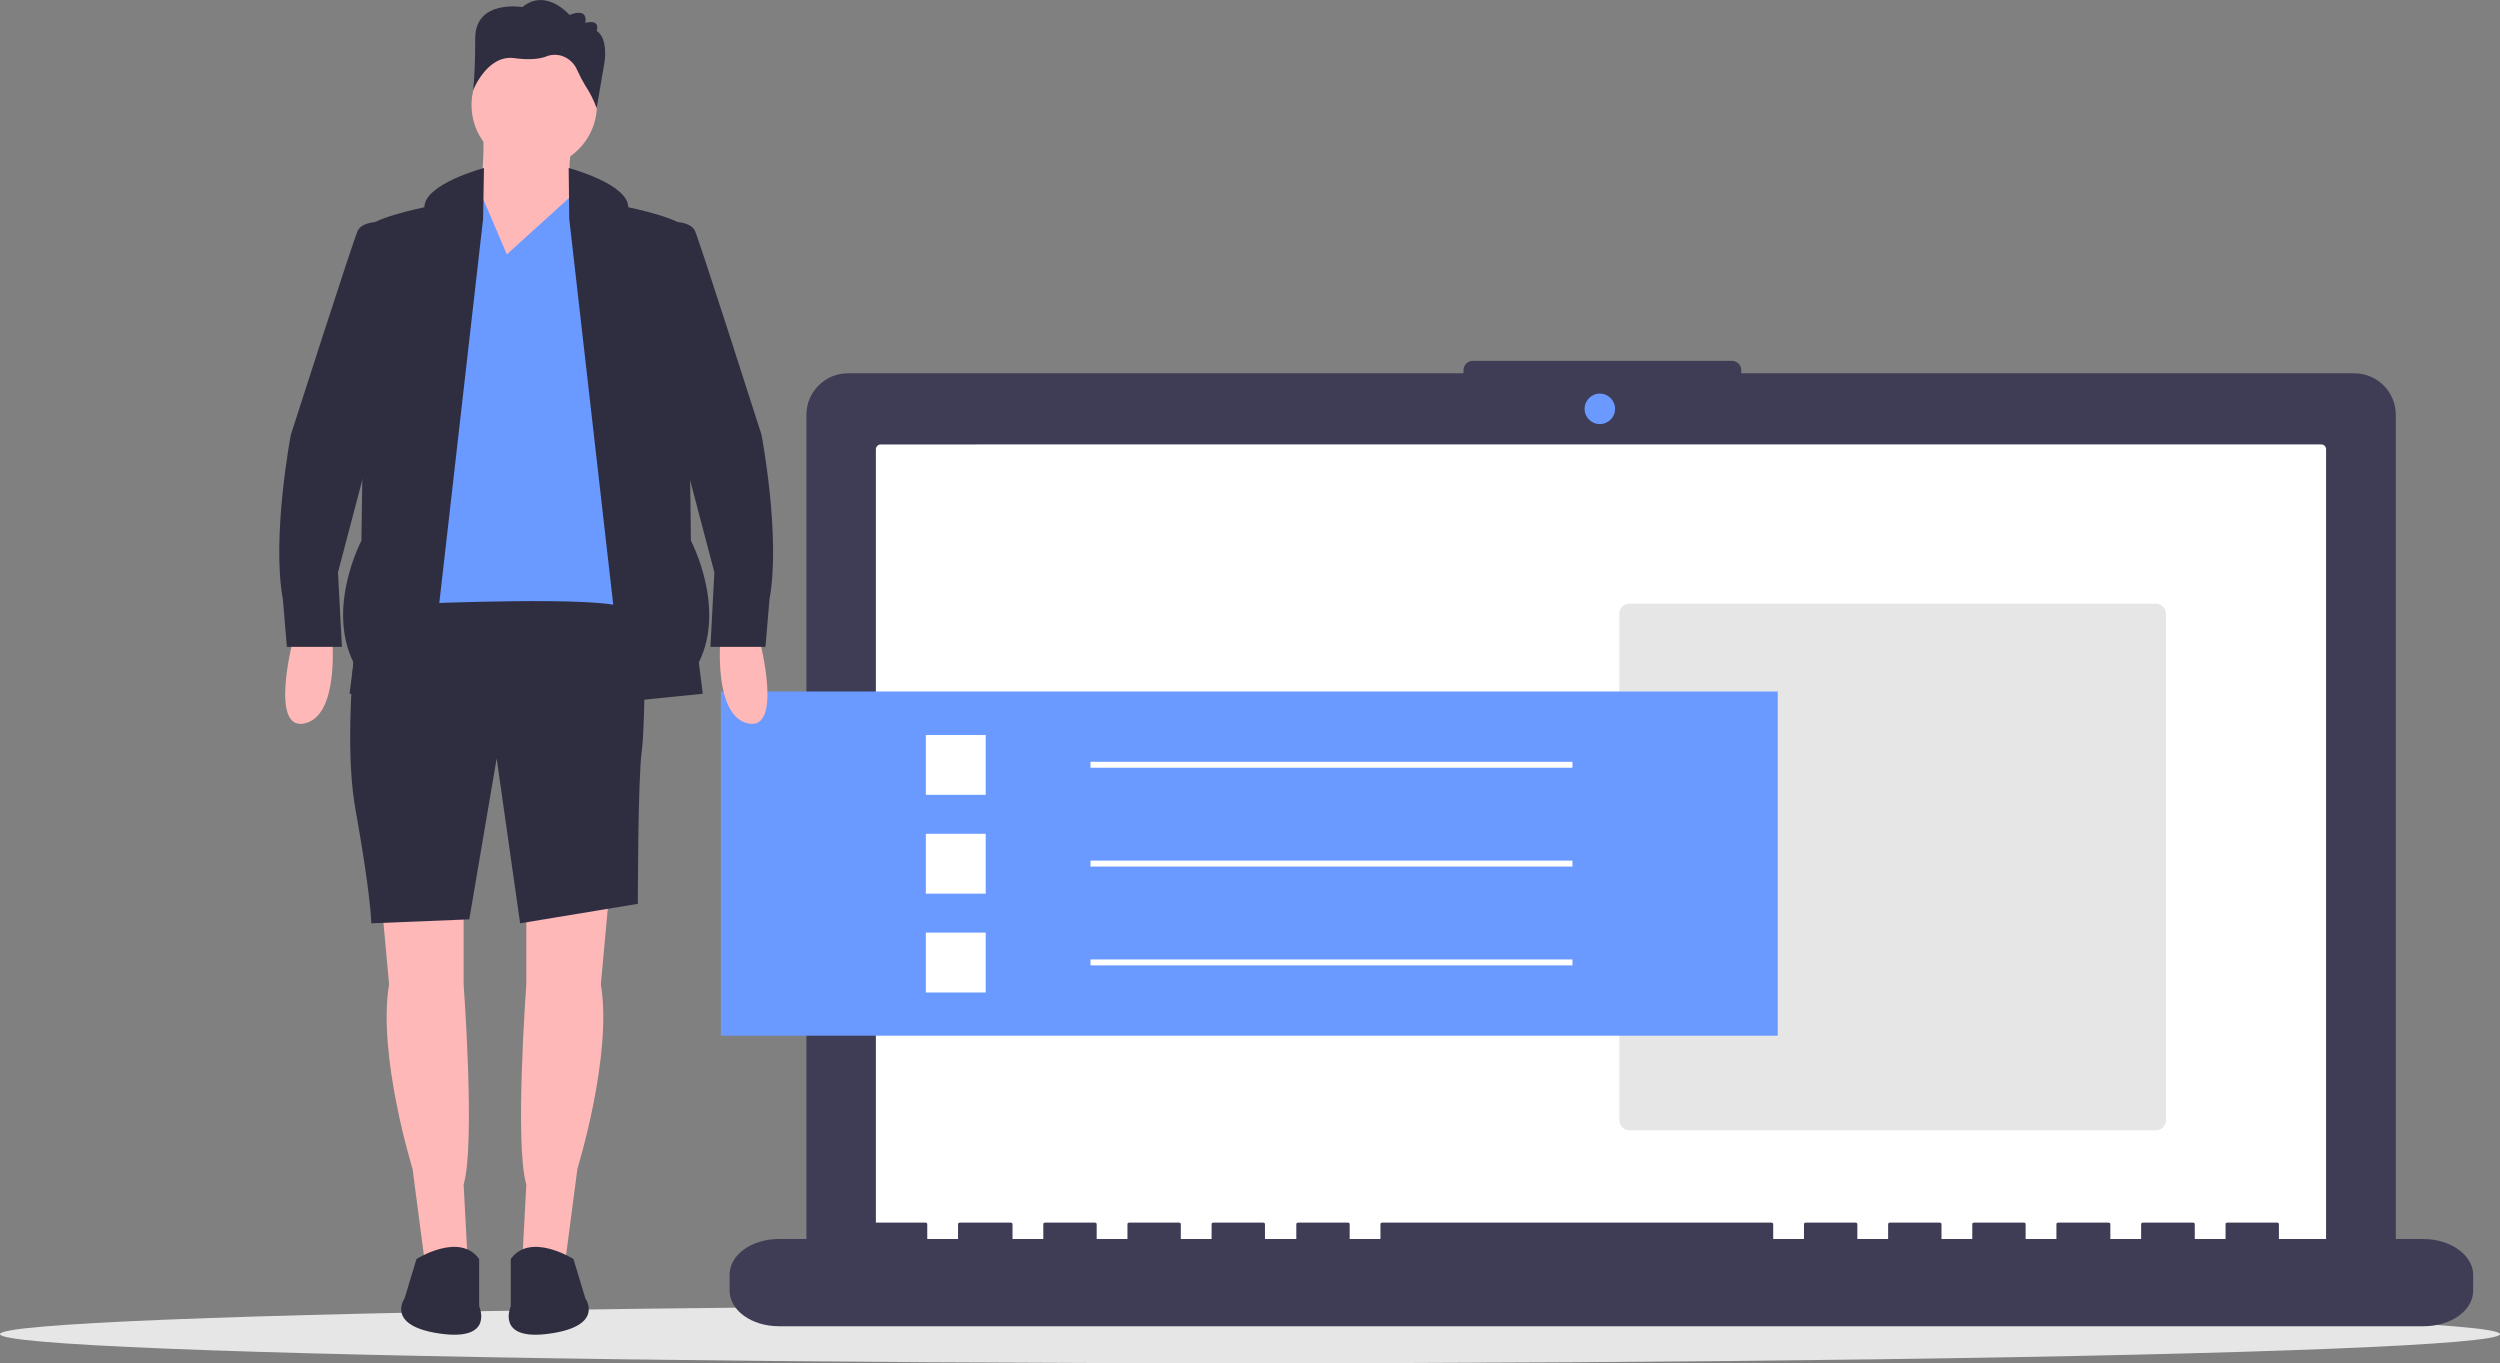 <svg xmlns="http://www.w3.org/2000/svg" xmlns:xlink="http://www.w3.org/1999/xlink" id="afc017fa-71c4-4ea6-a0c5-62cd2df9d074" x="0px" y="0px" viewBox="0 0 885.4 482.8" style="enable-background:new 0 0 885.4 482.8;" xml:space="preserve"><rect x="0" y="0" width="885.4" height="482.8" fill="#808080" stroke="none"/><style type="text/css">	.st0{fill:#E6E6E6;}	.st1{fill:#3F3D56;}	.st2{fill:#FFFFFF;}	.st3{fill:#6A9AFF;}	.st4{fill:#FFB8B8;}	.st5{fill:#2F2E41;}</style><title>next_tasks</title><ellipse class="st0" cx="442.7" cy="472.5" rx="442.7" ry="10.3"></ellipse><path class="st1" d="M833.8,132.2H616.7v-1.1c0-1.8-1.5-3.3-3.3-3.3l0,0h-91.8c-1.8,0-3.3,1.5-3.3,3.3l0,0v1.1h-218  c-8.1,0-14.7,6.6-14.7,14.7v297.3c0,8.1,6.6,14.7,14.7,14.7c0,0,0,0,0,0h533.5c8.1,0,14.7-6.6,14.7-14.7c0,0,0,0,0,0V146.9  C848.5,138.8,841.9,132.2,833.8,132.2L833.8,132.2z"></path><path class="st2" d="M311.9,157.4c-0.9,0-1.7,0.8-1.7,1.7v287.7c0,0.9,0.7,1.7,1.7,1.7h510.2c0.9,0,1.7-0.8,1.7-1.7V159.1  c0-0.9-0.7-1.7-1.7-1.7H311.9z"></path><circle class="st3" cx="566.6" cy="144.8" r="5.4"></circle><path class="st1" d="M858.2,438.8h-51.1v-5.3c0-0.3-0.3-0.5-0.7-0.5h-17.5c-0.4,0-0.7,0.2-0.7,0.5v5.3h-10.9v-5.3  c0-0.3-0.3-0.5-0.7-0.5H759c-0.4,0-0.7,0.2-0.7,0.5v5.3h-10.9v-5.3c0-0.3-0.3-0.5-0.7-0.5H729c-0.4,0-0.7,0.2-0.7,0.5v5.3h-10.9  v-5.3c0-0.3-0.3-0.5-0.7-0.5h-17.5c-0.4,0-0.7,0.2-0.7,0.5v5.3h-10.9v-5.3c0-0.3-0.3-0.5-0.7-0.5h-17.5c-0.4,0-0.7,0.2-0.7,0.5v5.3  h-10.9v-5.3c0-0.3-0.3-0.5-0.7-0.5h-17.5c-0.4,0-0.7,0.2-0.7,0.5v5.3h-10.9v-5.3c0-0.3-0.3-0.5-0.7-0.5H489.6  c-0.4,0-0.7,0.2-0.7,0.5v5.3H478v-5.3c0-0.3-0.3-0.5-0.7-0.5h-17.5c-0.4,0-0.7,0.2-0.7,0.5v5.3H448v-5.3c0-0.3-0.3-0.5-0.7-0.5  h-17.5c-0.4,0-0.7,0.2-0.7,0.5v5.3h-10.9v-5.3c0-0.3-0.3-0.5-0.7-0.5h-17.5c-0.4,0-0.7,0.2-0.7,0.5v5.3h-10.9v-5.3  c0-0.3-0.3-0.5-0.7-0.5h-17.5c-0.4,0-0.7,0.2-0.7,0.5v5.3h-10.9v-5.3c0-0.3-0.3-0.5-0.7-0.5H340c-0.4,0-0.7,0.2-0.7,0.5v5.3h-10.9  v-5.3c0-0.3-0.3-0.5-0.7-0.5h-17.5c-0.4,0-0.7,0.2-0.7,0.5v5.3h-33.6c-9.7,0-17.5,5.6-17.5,12.6v5.7c0,7,7.8,12.6,17.5,12.6h582.5  c9.7,0,17.5-5.6,17.5-12.6v-5.7C875.8,444.5,867.9,438.8,858.2,438.8z"></path><path class="st0" d="M577.1,213.8h186.4c2,0,3.6,1.6,3.6,3.6v179.3c0,2-1.6,3.6-3.6,3.6H577.1c-2,0-3.6-1.6-3.6-3.6V217.4  C573.5,215.4,575.1,213.8,577.1,213.8z"></path><path class="st4" d="M171.1,45.6c0.4,8.4-0.1,16.7-1.4,25c0,0-9.7,22.2,1.4,32s32-29.2,32-29.2c-1.4-8.6-2.3-16.8,0-22.2L171.1,45.6  z"></path><path class="st4" d="M186.4,318v30.6c0,0-4.2,57,0,70.9l-1.4,26.4h15.3l4.2-32c0,0,12.5-40.3,8.3-65.3l2.8-30.6H186.4z"></path><path class="st4" d="M164.2,318v30.6c0,0,4.2,57,0,70.9l1.4,26.4h-15.3l-4.2-32c0,0-12.5-40.3-8.3-65.3L135,318H164.2z"></path><path class="st5" d="M128.7,203.3c0,0-8.3,52.8-2.8,83.4s5.6,40.3,5.6,40.3l34.7-1.4l9.7-57l8.3,58.4l41.7-6.9c0,0,0-44.5,1.4-54.2  s1.4-65.3,1.4-65.3L128.7,203.3z"></path><path class="st5" d="M203.1,445.9c0,0-15.3-9.7-22.2,0v16.7c0,0-5.6,12.5,13.9,9.7s12.5-12.5,12.5-12.5L203.1,445.9z"></path><path class="st5" d="M147.5,445.9c0,0,15.3-9.7,22.2,0v16.7c0,0,5.6,12.5-13.9,9.7s-12.5-12.5-12.5-12.5L147.5,445.9z"></path><circle class="st4" cx="189.2" cy="37.2" r="22.2"></circle><path class="st3" d="M179.5,90.1l-9.6-22.5L160,72l-12.5,72.3l1.4,69.5c0,0,63.9-2.8,72.3,1.4s-9.7-136.2-9.7-136.2l-8.3-10.4  L179.5,90.1z"></path><path class="st5" d="M171.4,59.5c0,0-21.1,5.6-21.1,13.9c0,0-20.8,4.2-20.8,8.3S128,191.5,128,191.5s-12.5,23.6-2.8,43.1l-1.4,11.1  l27.8,2.8l19.5-171L171.4,59.5z"></path><path class="st5" d="M201.4,59.5c0,0,21.1,5.6,21.1,13.9c0,0,20.8,4.2,20.8,8.3s1.4,109.8,1.4,109.8s12.5,23.6,2.8,43.1l1.4,11.1  l-27.8,2.8l-19.5-171L201.4,59.5z"></path><path class="st5" d="M207.3,8.1c0,0,1.4-5.6-5.6-2.8c0,0-8.3-9.7-16.7-2.8c0,0-16.7-2.8-16.7,11.1s-0.8,18.5-0.8,18.5  s5-12.9,14.7-11.5c5.9,0.8,9.3,0.1,11-0.5c1.8-0.8,3.9-0.9,5.8-0.3c2.4,0.8,4.4,2.6,5.4,5c0.9,2,1.9,3.9,3,5.7  c1.6,2.4,2.9,5,3.9,7.8l0,0l2.8-16.3c0,0,1.4-8.3-2.8-11.1C211.4,10.8,212.8,6.7,207.3,8.1z"></path><rect x="255.3" y="244.9" class="st3" width="374.3" height="121.9"></rect><path class="st4" d="M103.7,227c0,0-8.3,32,4.2,29.2c12.5-2.8,9.7-30.6,9.7-30.6L103.7,227z"></path><path class="st4" d="M269.1,227c0,0,8.3,32-4.2,29.2c-12.5-2.8-9.7-30.6-9.7-30.6L269.1,227z"></path><path class="st5" d="M136.4,81.7l-3.8-3c0,0-4.5,0.2-5.9,3S103,154,103,154s-6.9,36.1-2.8,58.4l1.4,16.7h19.5l-1.4-26.4l13.9-52.8  L136.4,81.7z"></path><path class="st5" d="M236.4,81.7l3.8-3c0,0,4.5,0.2,5.9,3s23.6,72.3,23.6,72.3s6.9,36.1,2.8,58.4l-1.4,16.7h-19.5l1.4-26.4  l-13.9-52.8L236.4,81.7z"></path><rect x="327.9" y="260.3" class="st2" width="21.2" height="21.2"></rect><rect x="386.2" y="269.8" class="st2" width="170.7" height="2.1"></rect><rect x="327.9" y="295.3" class="st2" width="21.2" height="21.2"></rect><rect x="386.2" y="304.8" class="st2" width="170.7" height="2.1"></rect><rect x="327.9" y="330.3" class="st2" width="21.2" height="21.2"></rect><rect x="386.2" y="339.8" class="st2" width="170.7" height="2.1"></rect></svg>